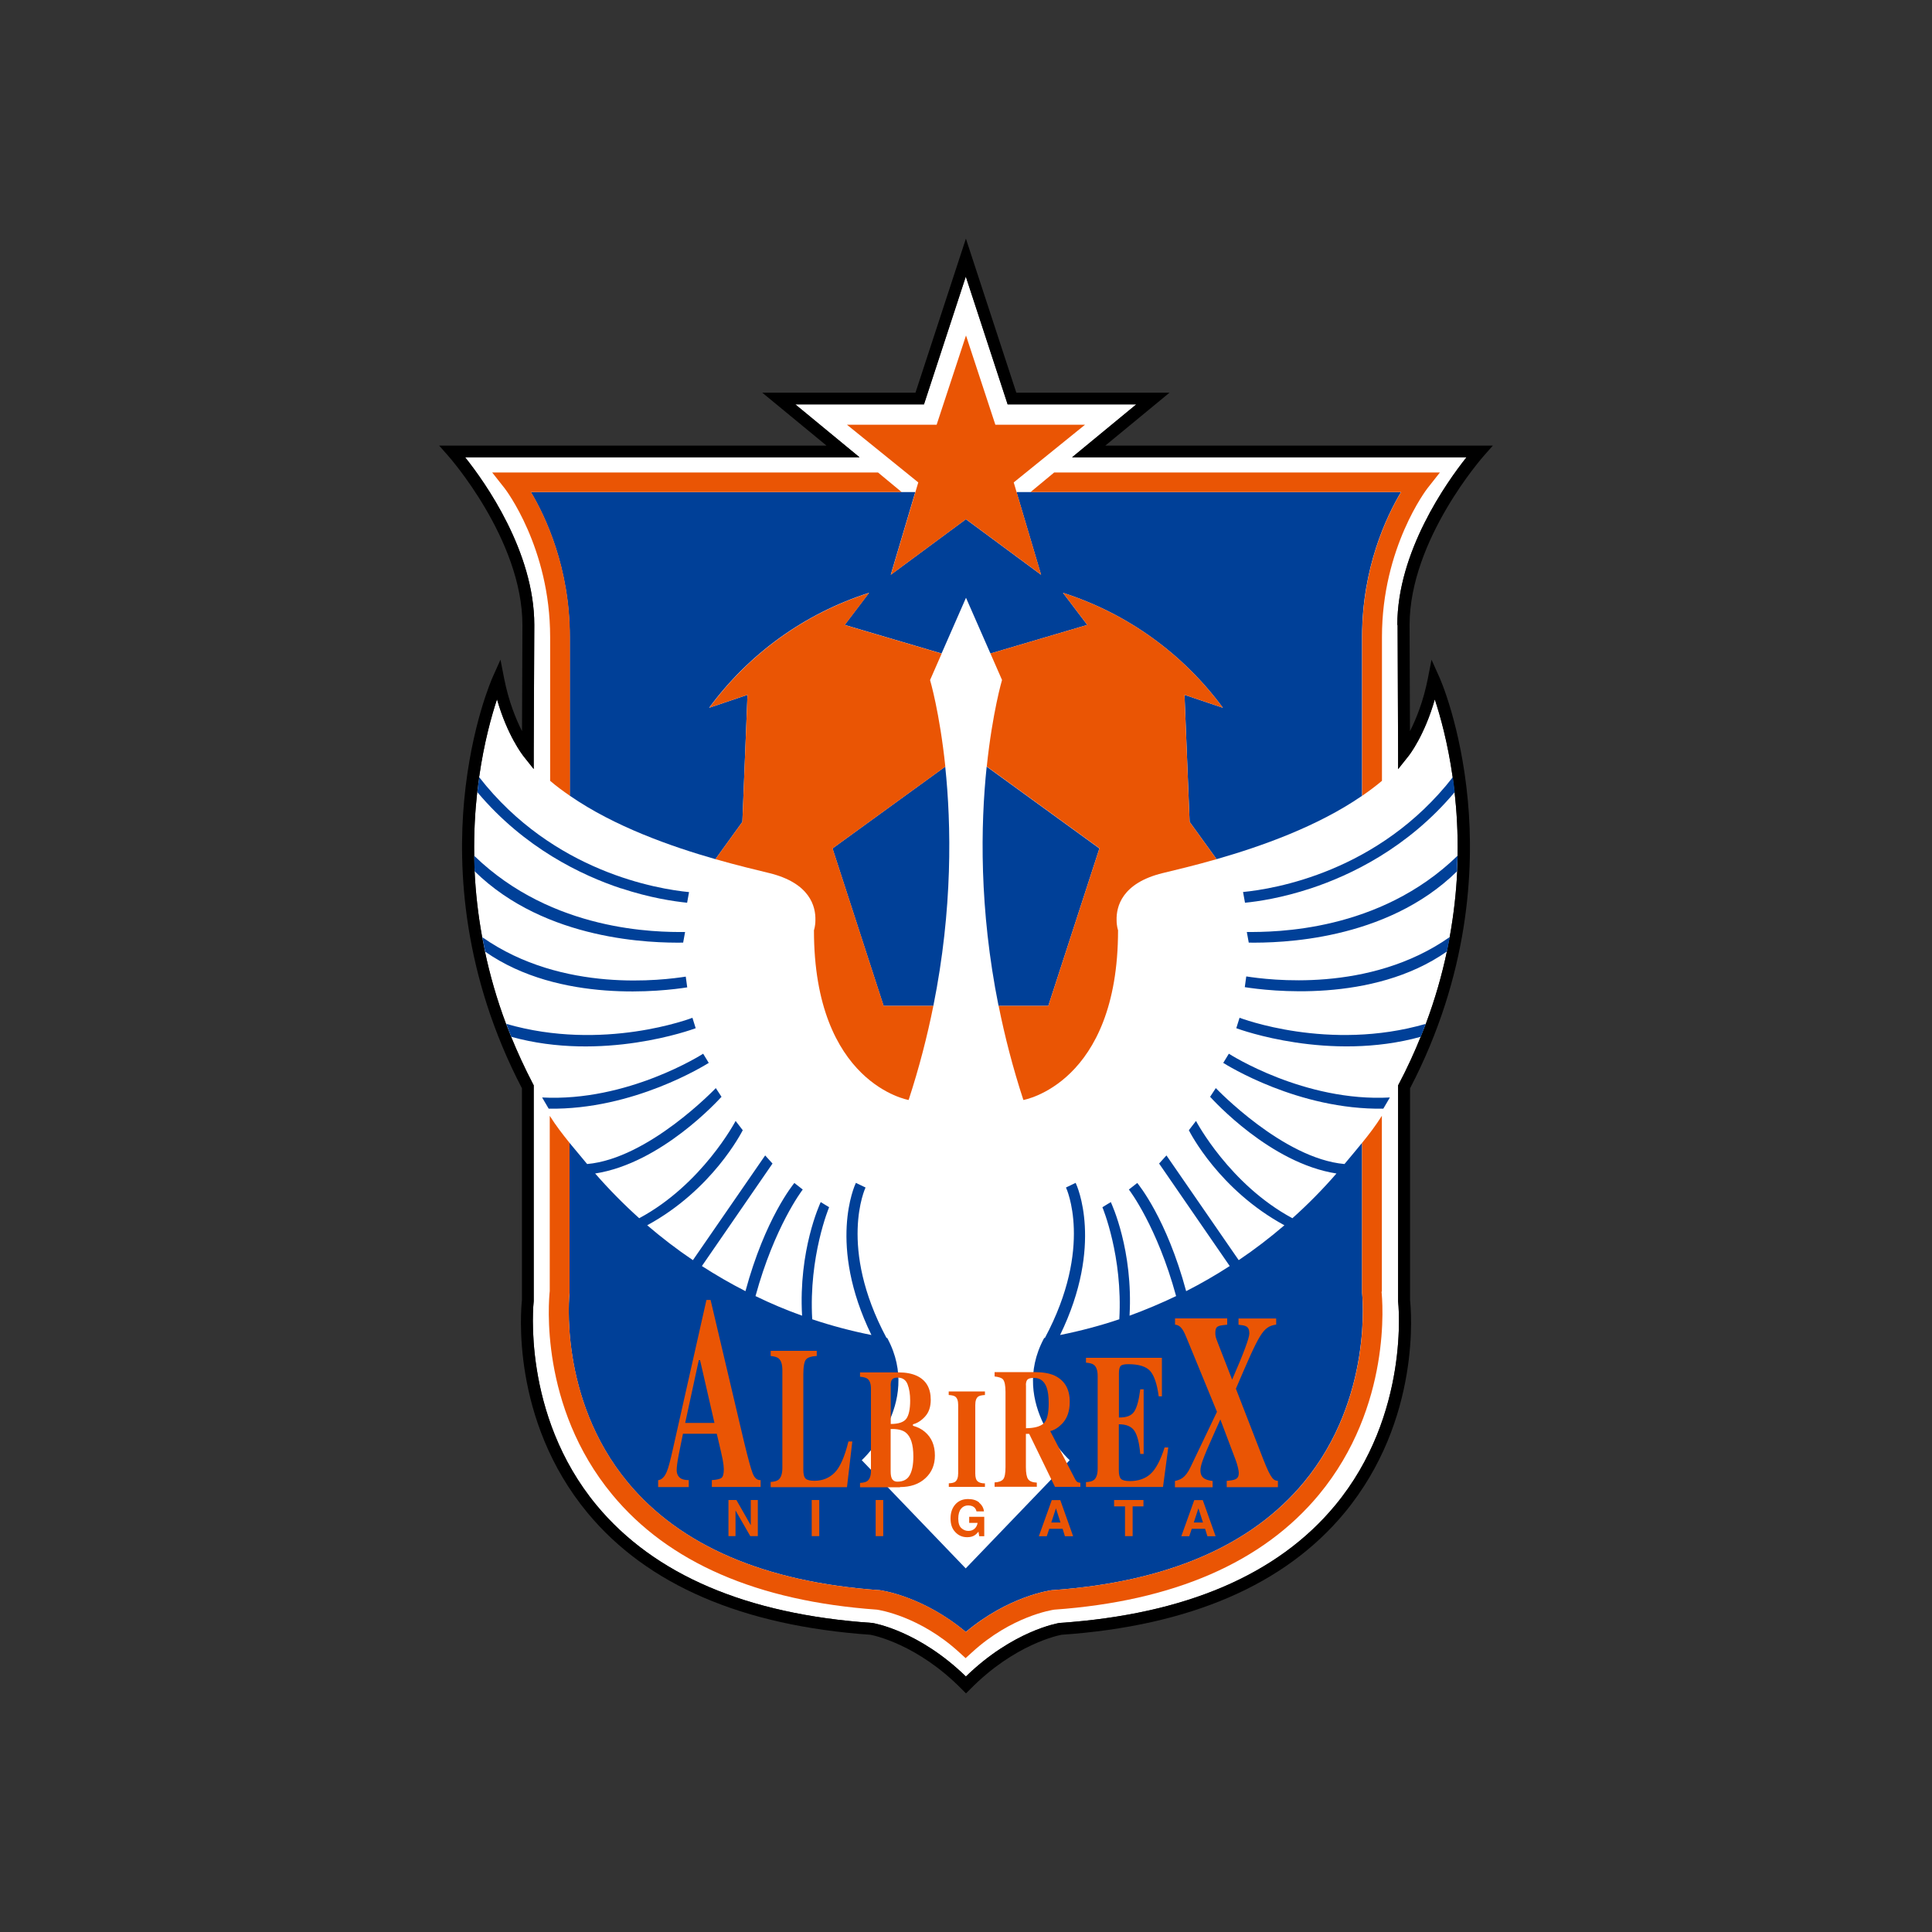 <?xml version="1.0" encoding="UTF-8"?>
<svg id="_レイヤー_2" data-name="レイヤー 2" xmlns="http://www.w3.org/2000/svg" viewBox="0 0 200 200">
  <rect x="0" y="0" width="200" height="200" fill="#333333" stroke="none"/>
  <defs>
    <style>
      .cls-1 {
        fill: none;
      }

      .cls-1, .cls-2, .cls-3, .cls-4, .cls-5 {
        stroke-width: 0px;
      }

      .cls-3 {
        fill: #fff;
      }

      .cls-4 {
        fill: #ea5504;
      }

      .cls-5 {
        fill: #004098;
      }
    </style>
  </defs>
  <g id="_レイヤー_1-2" data-name=" レイヤー 1">
    <g>
      <rect class="cls-1" width="200" height="200"/>
      <g>
        <path class="cls-3" d="m144.68,64.7l.05,13.17v1.75s1.09-1.37,1.09-1.37c.08-.1,1.65-2.12,2.71-5.85.56,1.69,1.34,4.47,1.85,8.05,0,0,0,0,0,0,0,.04,0,.07.01.11.06.4.11.82.16,1.24,0,.07.02.13.03.2,0,0,0,0,0,0,.22,2,.35,4.21.31,6.59,0,0,0,0,0,0,0,.04,0,.07,0,.11,0,.44-.02.89-.04,1.34,0,.05,0,.1,0,.15t0,0c-.1,2.16-.35,4.44-.78,6.82,0,0,0,0,0,0-.02.09-.03.17-.05.26-.05.26-.1.51-.15.77-.03.16-.06.31-.09.47,0,0,0,0,0,0-.51,2.41-1.22,4.92-2.18,7.48,0,0,0,0,0,0-.1.28-.22.56-.33.84-.06.14-.11.29-.17.43,0,.02-.02.05-.03.07,0,0,0,0,0,0-.65,1.61-1.4,3.25-2.27,4.9l-.07.13v22.34c.02.12,1.29,11.72-6.52,21.14-5.95,7.18-15.52,11.27-28.44,12.16h-.03s-.03,0-.03,0c-.2.03-4.84.81-9.72,5.55h0s0,0,0,0c-4.88-4.74-9.52-5.52-9.72-5.55h-.03s-.03,0-.03,0c-12.92-.89-22.49-4.99-28.44-12.16-7.81-9.42-6.54-21.02-6.52-21.14v-.04s0-.04,0-.04v-22.27l-.07-.13c-.86-1.65-1.61-3.28-2.27-4.9,0,0,0,0,0,0,0-.02-.02-.05-.03-.07-.06-.15-.11-.29-.17-.43-.11-.28-.22-.56-.33-.84,0,0,0,0,0,0-.96-2.56-1.67-5.07-2.18-7.48,0,0,0,0,0,0-.03-.16-.06-.31-.09-.47-.05-.26-.1-.52-.15-.77-.02-.09-.04-.17-.05-.26,0,0,0,0,0,0-.43-2.38-.68-4.66-.78-6.82t0,0s0-.1,0-.15c-.02-.45-.03-.9-.04-1.34,0-.04,0-.07,0-.11,0,0,0,0,0,0-.04-2.38.09-4.59.31-6.59,0,0,0,0,0,0,0-.07.02-.13.03-.2.05-.42.1-.84.16-1.24,0-.04,0-.07.01-.11,0,0,0,0,0,0,.51-3.58,1.29-6.36,1.85-8.05,1.06,3.73,2.64,5.75,2.71,5.85l1.09,1.37v-1.75s.06-13.17.06-13.17c0-7.58-5.08-14.75-7.16-17.35h40.83l-6.65-5.48h13.32l4.33-13.23,4.33,13.23h13.32l-6.65,5.48h40.83c-2.07,2.6-7.16,9.77-7.16,17.35Z"/>
        <path class="cls-2" d="m154.52,46.13h-40.1l6.65-5.48h-15.86l-5.22-15.95-5.22,15.95h-15.86l6.65,5.48h-40.1l.92,1.04c.08.09,7.7,8.69,7.7,17.53,0,0-.03,7.25-.04,10.99-.63-1.24-1.39-3.09-1.86-5.5l-.37-1.9-.79,1.76c-.09.2-2.25,5.07-2.97,12.81-.66,7.1-.15,18.02,5.98,29.8v21.94c-.09.82-1.22,12.33,6.79,22.01,6.17,7.45,16.02,11.69,29.28,12.62.33.06,4.87.97,9.46,5.63l.44.44h0s0,0,0,0l.44-.44c4.59-4.66,9.13-5.57,9.46-5.63,13.26-.92,23.11-5.17,29.28-12.62,8.01-9.68,6.88-21.19,6.79-22.01v-21.94c6.13-11.78,6.64-22.7,5.98-29.8-.72-7.74-2.87-12.61-2.97-12.81l-.79-1.76-.37,1.9c-.47,2.41-1.23,4.26-1.86,5.5-.01-3.74-.04-10.99-.04-10.99,0-8.84,7.62-17.44,7.7-17.53l.92-1.04Zm-9.84,18.57l.05,13.17v1.75s1.09-1.37,1.09-1.37c.08-.1,1.65-2.12,2.71-5.85.56,1.69,1.34,4.47,1.85,8.05,0,0,0,0,0,0,0,.04,0,.07.01.11.06.4.11.82.16,1.24,0,.07.02.13.03.2,0,0,0,0,0,0,.22,2,.35,4.21.31,6.59,0,0,0,0,0,0,0,.04,0,.07,0,.11,0,.44-.02.89-.04,1.34,0,.05,0,.1,0,.15t0,0c-.1,2.16-.35,4.44-.78,6.82,0,0,0,0,0,0-.02.09-.03.17-.05.26-.05.26-.1.51-.15.77-.03.16-.06.31-.09.47,0,0,0,0,0,0-.51,2.41-1.22,4.92-2.18,7.48,0,0,0,0,0,0-.1.28-.22.56-.33.84-.06.14-.11.29-.17.43,0,.02-.02.05-.03.07,0,0,0,0,0,0-.65,1.61-1.4,3.25-2.27,4.9l-.07.13v22.34c.02.12,1.29,11.72-6.52,21.14-5.95,7.18-15.52,11.27-28.44,12.16h-.03s-.03,0-.03,0c-.2.03-4.84.81-9.72,5.55h0s0,0,0,0c-4.88-4.74-9.52-5.52-9.72-5.55h-.03s-.03,0-.03,0c-12.92-.89-22.49-4.99-28.44-12.16-7.81-9.42-6.54-21.02-6.52-21.14v-.04s0-.04,0-.04v-22.27l-.07-.13c-.86-1.65-1.61-3.28-2.27-4.9,0,0,0,0,0,0,0-.02-.02-.05-.03-.07-.06-.15-.11-.29-.17-.43-.11-.28-.22-.56-.33-.84,0,0,0,0,0,0-.96-2.56-1.67-5.07-2.18-7.48,0,0,0,0,0,0-.03-.16-.06-.31-.09-.47-.05-.26-.1-.52-.15-.77-.02-.09-.04-.17-.05-.26,0,0,0,0,0,0-.43-2.38-.68-4.66-.78-6.82t0,0s0-.1,0-.15c-.02-.45-.03-.9-.04-1.34,0-.04,0-.07,0-.11,0,0,0,0,0,0-.04-2.38.09-4.59.31-6.59,0,0,0,0,0,0,0-.07.02-.13.03-.2.05-.42.1-.84.16-1.24,0-.04,0-.07.01-.11,0,0,0,0,0,0,.51-3.58,1.29-6.36,1.85-8.05,1.06,3.73,2.64,5.75,2.71,5.85l1.09,1.37v-1.75s.06-13.17.06-13.17c0-7.58-5.08-14.75-7.16-17.35h40.83l-6.65-5.48h13.32l4.33-13.23,4.33,13.23h13.32l-6.65,5.48h40.83c-2.07,2.6-7.16,9.77-7.16,17.35Z"/>
        <g>
          <path class="cls-5" d="m91.48,104.13h5.14c2.02-10.06,1.86-18.74,1.23-24.77l-11.67,8.47,5.29,16.3Z"/>
          <path class="cls-5" d="m59,82.38c4.61,3.19,10.48,5.25,15.06,6.56l2.79-3.86.53-13.15-3.97,1.34c4.07-5.55,9.85-9.76,16.55-11.9l-2.52,3.32,10.03,2.96h0l2.53-5.77,2.53,5.77h0l10.03-2.96-2.52-3.32c6.7,2.14,12.47,6.35,16.55,11.9l-3.97-1.34.53,13.15,2.79,3.86c4.58-1.31,10.45-3.38,15.06-6.56v-16.45c0-7.16,2.52-12.46,4.03-14.99h-39.8l2.54,8.56-7.78-5.75-7.78,5.75,2.54-8.56h-39.8c1.51,2.53,4.03,7.83,4.03,14.99v16.45Z"/>
          <path class="cls-5" d="m64.3,91.96c2.99.99,5.46,1.35,6.83,1.49l.2-1.1c-3.18-.31-14.05-2.05-21.72-11.89,0,.04,0,.07-.01.11-.06.4-.11.82-.16,1.24,0,.07-.02.13-.02.2,4.86,5.78,10.8,8.61,14.88,9.96Z"/>
          <path class="cls-5" d="m70.72,97.58l.2-1.1c-2.9.02-13.7,0-21.83-7.89,0,.04,0,.07,0,.11,0,.44.02.89.04,1.34,0,.05,0,.1,0,.15,7.39,7.26,18.5,7.43,21.57,7.39Z"/>
          <path class="cls-5" d="m71.14,102.2l-.15-1.1c-2.22.34-12.73,1.77-21.06-4.08.02.09.03.17.05.26.05.26.1.51.15.77.03.16.06.31.1.47,7.73,5.4,18.52,4.07,20.92,3.69Z"/>
          <path class="cls-5" d="m72.02,106.45l-.34-1.09c-.1.04-9.23,3.54-19.27.63.1.28.21.56.32.84.06.14.11.29.17.43,0,.02.02.05.03.07,9.45,2.62,18.69-.74,19.09-.89Z"/>
          <path class="cls-5" d="m72.79,109.08c-.08.05-7.8,5-16.67,4.53l.68,1.16c8.8.14,16.22-4.53,16.57-4.74l-.58-.95Z"/>
          <path class="cls-5" d="m103.38,104.13h5.14l5.29-16.3-11.67-8.47c-.63,6.03-.79,14.71,1.23,24.77Z"/>
          <path class="cls-5" d="m141,133.77v-15.46c-.58.72-1.19,1.43-1.82,2.19-6.35-.56-13.25-7.79-13.32-7.86l-.59.9c.29.31,6.22,6.88,13.08,7.94-1.42,1.64-2.94,3.18-4.56,4.63-6.5-3.49-9.95-10.01-9.98-10.07l-.74.96c.13.26,3.15,6.18,9.89,9.84-1.5,1.29-3.08,2.5-4.73,3.61l-7.48-10.84-.76.84,7.31,10.61c-1.45.94-2.96,1.81-4.51,2.6-2.03-7.54-4.94-11.04-5.06-11.2l-.87.68.06.08s2.86,3.74,4.83,10.95c-1.57.75-3.18,1.43-4.82,2.03.38-6.77-1.84-11.54-1.94-11.76l-.87.53c.02.05,2.12,5.08,1.75,11.6-1.99.67-4.04,1.21-6.13,1.63,4.55-9.35,1.74-15.49,1.61-15.75l-1,.48h0c.03.06,2.86,6.14-2.18,15.57-.03,0-.05.01-.08.01.03-.06.06-.12,0,0-.02.04-.03.05-.03.06-3.63,6.82,2.67,12.59,2.67,12.59l-10.76,11.2-10.76-11.2s6.3-5.77,2.67-12.59c0,0-.01-.02-.03-.06-.07-.12-.04-.06,0,0-.03,0-.05-.01-.08-.01-5.04-9.43-2.2-15.5-2.17-15.57h0s-1-.48-1-.48c-.13.27-2.94,6.4,1.61,15.75-2.09-.42-4.14-.96-6.13-1.63-.37-6.52,1.73-11.55,1.75-11.6l-.87-.53c-.1.22-2.31,4.99-1.93,11.76-1.65-.59-3.26-1.27-4.82-2.03,1.97-7.21,4.81-10.91,4.83-10.95l.06-.08-.87-.68c-.12.16-3.02,3.66-5.06,11.2-1.55-.79-3.05-1.66-4.51-2.6l7.31-10.61-.76-.84-7.48,10.84c-1.65-1.11-3.22-2.32-4.73-3.61,6.73-3.66,9.75-9.58,9.89-9.84l-.74-.96c-.03.06-3.47,6.58-9.98,10.07-1.61-1.45-3.13-2.99-4.56-4.63,6.86-1.06,12.79-7.63,13.08-7.94l-.59-.9c-.07.07-6.97,7.3-13.32,7.86-.63-.76-1.23-1.47-1.82-2.19v15.52c-.02.11-1.2,10.9,6.01,19.61,5.44,6.57,14.19,10.33,26,11.17h.03s.03,0,.03,0c.19.02,4.5.61,8.95,4.33,4.44-3.72,8.75-4.31,8.94-4.33h.03s.03,0,.03,0c11.81-.84,20.55-4.59,26-11.17,7.21-8.71,6.03-19.5,6.02-19.61v-.06Z"/>
          <path class="cls-5" d="m128.88,93.45c1.36-.13,3.83-.5,6.83-1.49,4.08-1.35,10.02-4.17,14.88-9.96,0-.07-.01-.14-.02-.2-.05-.42-.1-.84-.16-1.24,0-.04,0-.07-.01-.11-7.67,9.84-18.54,11.58-21.72,11.89l.2,1.1Z"/>
          <path class="cls-5" d="m129.07,96.48l.2,1.1c3.08.04,14.18-.13,21.57-7.39,0-.05,0-.1,0-.15.02-.45.03-.9.04-1.34,0-.04,0-.07,0-.11-8.12,7.89-18.93,7.9-21.83,7.89Z"/>
          <path class="cls-5" d="m129.01,101.09l-.15,1.1c2.4.38,13.19,1.72,20.92-3.69.03-.16.07-.31.1-.47.05-.26.1-.52.15-.77.02-.09.03-.17.05-.26-8.34,5.85-18.84,4.42-21.06,4.08Z"/>
          <path class="cls-5" d="m128.32,105.35l-.34,1.09c.4.15,9.64,3.5,19.09.89,0-.02.02-.05.03-.07.06-.15.11-.29.17-.43.11-.28.22-.56.32-.84-10.04,2.91-19.17-.6-19.27-.63Z"/>
          <path class="cls-5" d="m127.21,109.08l-.58.95c.34.21,7.77,4.88,16.57,4.74l.68-1.16c-8.87.48-16.59-4.48-16.67-4.53Z"/>
        </g>
        <g>
          <g>
            <path class="cls-4" d="m76.14,159.02v-2.66l1.53,2.66h.78v-3.74h-.73v2.61l-1.49-2.61h-.82v3.74h.73Z"/>
            <path class="cls-4" d="m84.81,155.28v3.74h-.78v-3.74h.78Z"/>
            <path class="cls-4" d="m91.43,155.28v3.74h-.78v-3.74h.78Z"/>
            <path class="cls-4" d="m101.37,155.54c-.29-.24-.67-.36-1.15-.36-.55,0-.99.18-1.32.55-.33.37-.5.85-.5,1.46s.16,1.07.5,1.42c.32.34.72.52,1.22.52.3,0,.56-.06.76-.19.12-.07.26-.2.41-.38l.08.47h.52v-2.01h-1.56v.63h.87c-.04.25-.14.44-.31.6-.17.15-.38.23-.65.23s-.51-.1-.72-.29c-.21-.19-.32-.52-.32-.98s.1-.8.29-1.03c.19-.23.44-.34.74-.34.16,0,.3.03.43.08.23.1.37.28.43.54h.77c-.04-.36-.21-.66-.5-.9Z"/>
            <path class="cls-4" d="m109.78,157.61h-.95l.48-1.47.47,1.47Zm-1.42,1.42l.26-.77h1.38l.24.77h.85l-1.33-3.74h-.88l-1.34,3.74h.82Z"/>
            <path class="cls-4" d="m115.34,155.28h3.03v.66h-1.12v3.08h-.79v-3.08h-1.13v-.66Z"/>
            <path class="cls-4" d="m124.53,157.61h-.95l.48-1.47.47,1.47Zm-1.42,1.42l.26-.77h1.38l.24.77h.85l-1.33-3.74h-.88l-1.34,3.74h.82Z"/>
            <path class="cls-4" d="m72.34,140.8h.13l1.49,6.5h-3.03l1.41-6.5Zm-1.04,13.13v-.71c-.36,0-.62-.06-.8-.16-.3-.18-.45-.48-.45-.88,0-.33.07-.85.21-1.58.07-.34.21-1.07.44-2.18h3.5l.4,1.7c.09.38.15.7.21.96.08.45.12.78.12,1,0,.48-.08.79-.24.91-.16.12-.49.2-1,.23v.71h5.05v-.71c-.36.02-.63-.21-.82-.69-.19-.48-.48-1.55-.88-3.2l-3.48-14.76h-.43l-3.46,15.38c-.27,1.22-.48,2-.63,2.36-.23.57-.53.87-.91.92v.71h3.18Z"/>
            <path class="cls-4" d="m79.78,153.94v-.53c.37-.02.64-.1.8-.22.27-.22.41-.63.41-1.24v-10.1c0-.61-.13-1.02-.39-1.23-.15-.13-.42-.21-.82-.25v-.53h4.77v.53c-.56.03-.93.15-1.11.36-.18.21-.28.73-.28,1.56v9.86c0,.46.08.77.24.92.16.15.47.22.92.22.82,0,1.51-.28,2.07-.83.56-.55,1.04-1.63,1.44-3.24h.4l-.55,4.73h-7.9Z"/>
            <path class="cls-4" d="m101.96,153.93v-.37c-.33,0-.59-.07-.75-.21-.17-.14-.25-.41-.25-.82v-7.08c0-.44.1-.73.31-.88.13-.09.36-.14.69-.16v-.37h-3.75v.37c.32.02.54.07.67.16.21.15.31.44.31.87v7.08c0,.43-.11.73-.32.88-.13.09-.35.14-.65.15v.37h3.75Z"/>
            <path class="cls-4" d="m120.4,153.93h-7.98v-.5c.39-.02.67-.1.83-.23.25-.21.38-.59.38-1.16v-9.58c0-.58-.13-.97-.39-1.17-.15-.12-.42-.2-.82-.23v-.5h7.86v3.99h-.33c-.17-1.28-.47-2.15-.88-2.62-.42-.47-1.17-.71-2.27-.71-.42,0-.68.06-.8.19-.11.13-.17.38-.17.75v4.58c.78.01,1.3-.19,1.58-.61.28-.42.49-1.19.63-2.31h.35v6.69h-.35c-.1-1.13-.3-1.92-.6-2.38-.3-.46-.84-.69-1.62-.69v4.79c0,.42.07.7.22.86.15.15.45.23.92.23.87,0,1.58-.24,2.13-.73.55-.49,1.04-1.41,1.47-2.75h.38l-.55,4.12Z"/>
            <path class="cls-4" d="m92.2,143.45c0-.32.05-.54.16-.66.1-.12.29-.18.56-.18.51,0,.85.23,1.03.69.18.46.27,1.02.27,1.69,0,.9-.14,1.53-.41,1.89-.27.35-.81.53-1.6.53v-3.95Zm.96,10.49c1.09,0,1.97-.3,2.63-.91.66-.6.99-1.39.99-2.36,0-1.04-.34-1.85-1.03-2.44-.35-.3-.77-.51-1.24-.63v-.16c.45-.11.87-.38,1.26-.81.39-.43.58-1,.58-1.73,0-1.2-.48-2.02-1.43-2.47-.51-.24-1.14-.36-1.91-.36h-3.98v.45c.37.03.63.1.77.21.24.18.36.52.36,1.04v8.5c0,.51-.13.86-.38,1.05-.15.11-.4.17-.75.19v.45h4.14Zm-.96-6.01c.7-.02,1.21.1,1.54.35.54.41.81,1.24.81,2.49,0,.83-.12,1.48-.37,1.93-.24.45-.67.68-1.28.68-.3,0-.5-.13-.6-.38-.06-.14-.1-.37-.1-.68v-4.39Z"/>
            <path class="cls-4" d="m106.2,143.4c0-.27.05-.46.16-.58.11-.12.33-.18.68-.18.63,0,1.07.33,1.31,1,.14.39.21.93.21,1.61,0,1.11-.18,1.82-.54,2.12-.36.31-.96.47-1.81.48v-4.47Zm1.13,10.53v-.45c-.45-.02-.75-.14-.9-.36-.15-.21-.23-.63-.23-1.25v-3.44h.34l2.67,5.49h2.63v-.42c-.12-.01-.22-.04-.3-.08-.08-.04-.15-.13-.23-.27l-2.59-5c.44-.11.86-.38,1.25-.79.52-.55.77-1.3.77-2.26,0-1.29-.52-2.19-1.55-2.69-.53-.25-1.23-.37-2.09-.37h-4.14v.45c.44.05.72.15.85.28.19.21.28.65.28,1.33v7.76c0,.65-.08,1.08-.24,1.27-.16.19-.46.31-.89.33v.45h4.35Z"/>
            <path class="cls-4" d="m132.12,137.12c-1.42.21-1.72.9-4.18,6.64l2.84,7.32c.83,2.12,1.08,2.17,1.51,2.22v.65h-5.3v-.65c.81-.08,1.25-.13,1.25-.83,0-.26-.17-.93-.33-1.34l-1.58-4.19-.59,1.32c-1.29,2.87-1.47,3.47-1.47,3.96,0,.9.72,1.01,1.26,1.09v.65h-3.9v-.65c.53-.13,1.06-.26,1.62-1.45l2.73-5.71-3.09-7.52c-.33-.8-.59-1.45-1.25-1.5v-.65h5.4v.65c-.92.1-1.23.1-1.23.85,0,.34.05.49.23.96l1.51,3.88q1.78-4.08,1.78-4.78c0-.8-.44-.83-1.12-.9v-.65h3.9v.65Z"/>
          </g>
          <g>
            <polygon class="cls-4" points="104.94 49.94 112.32 43.97 103.04 43.97 100 34.73 96.96 43.97 87.68 43.97 95.06 49.94 92.22 59.5 100 53.75 107.78 59.5 104.94 49.94"/>
            <g>
              <path class="cls-4" d="m143.05,133.71v-.12s0,.04,0,.06v-18.14c-.65,1.03-1.33,1.92-2.05,2.8v15.52c.02.11,1.2,10.9-6.01,19.61-5.44,6.57-14.19,10.33-26,11.17h-.03s-.03,0-.03,0c-.19.02-4.5.61-8.94,4.33-4.44-3.72-8.75-4.31-8.95-4.33h-.03s-.03,0-.03,0c-11.81-.84-20.55-4.59-26-11.17-7.21-8.71-6.03-19.5-6.02-19.61v-.06s0-.06,0-.06v-15.4c-.71-.88-1.4-1.77-2.05-2.8v18.14s0-.05,0-.06v.12s0-.06,0-.06c-.11,1.02-1.09,11.92,6.46,21.06,5.8,7.03,15.03,11.04,27.41,11.92,0,0-.01,0-.01,0h.05s-.03,0-.04,0c.23.03,4.44.68,8.52,4.42l.66.6.66-.6c4.08-3.74,8.29-4.39,8.52-4.42-.01,0-.03,0-.04,0h.05s0,0-.01,0c12.38-.88,21.6-4.9,27.41-11.92,7.55-9.14,6.57-20.05,6.46-21.06v.06Z"/>
              <g>
                <path class="cls-4" d="m73.41,73.27l3.97-1.34-.53,13.15-2.79,3.86c2.29.65,4.25,1.12,5.57,1.44,4.23,1.03,4.82,3.47,4.78,4.88,0,.62-.15,1.04-.15,1.04,0,15.91,9.8,17.57,9.8,17.57,1.1-3.36,1.93-6.61,2.56-9.74h-5.14l-5.29-16.3,11.67-8.47c-.59-5.63-1.58-8.96-1.58-8.96l1.2-2.74h0l-10.03-2.96,2.52-3.32c-6.7,2.14-12.47,6.35-16.55,11.9Z"/>
                <path class="cls-4" d="m113.81,87.83l-5.29,16.3h-5.14c.63,3.13,1.46,6.38,2.56,9.74,0,0,9.8-1.67,9.8-17.57,0,0-.15-.42-.15-1.04-.04-1.41.55-3.85,4.78-4.88,1.31-.32,3.28-.78,5.57-1.44l-2.79-3.86-.53-13.15,3.97,1.34c-4.07-5.55-9.85-9.76-16.55-11.9l2.52,3.32-10.03,2.96h0l1.2,2.74s-.99,3.33-1.58,8.96l11.67,8.47Z"/>
              </g>
            </g>
            <g>
              <path class="cls-4" d="m106.67,50.94h38.37c-1.51,2.53-4.03,7.83-4.03,14.99v16.45c.71-.49,1.4-1,2.05-1.55v-14.9c0-9.26,4.65-15.31,4.7-15.37l1.3-1.65h-39.93l-2.45,2.03Z"/>
              <path class="cls-4" d="m90.88,48.91h-39.93l1.3,1.65c.05.06,4.7,6.11,4.7,15.37v14.9c.64.55,1.33,1.06,2.05,1.55v-16.45c0-7.16-2.52-12.46-4.03-14.99h38.37l-2.45-2.03Z"/>
            </g>
          </g>
        </g>
      </g>
    </g>
  </g>
</svg>